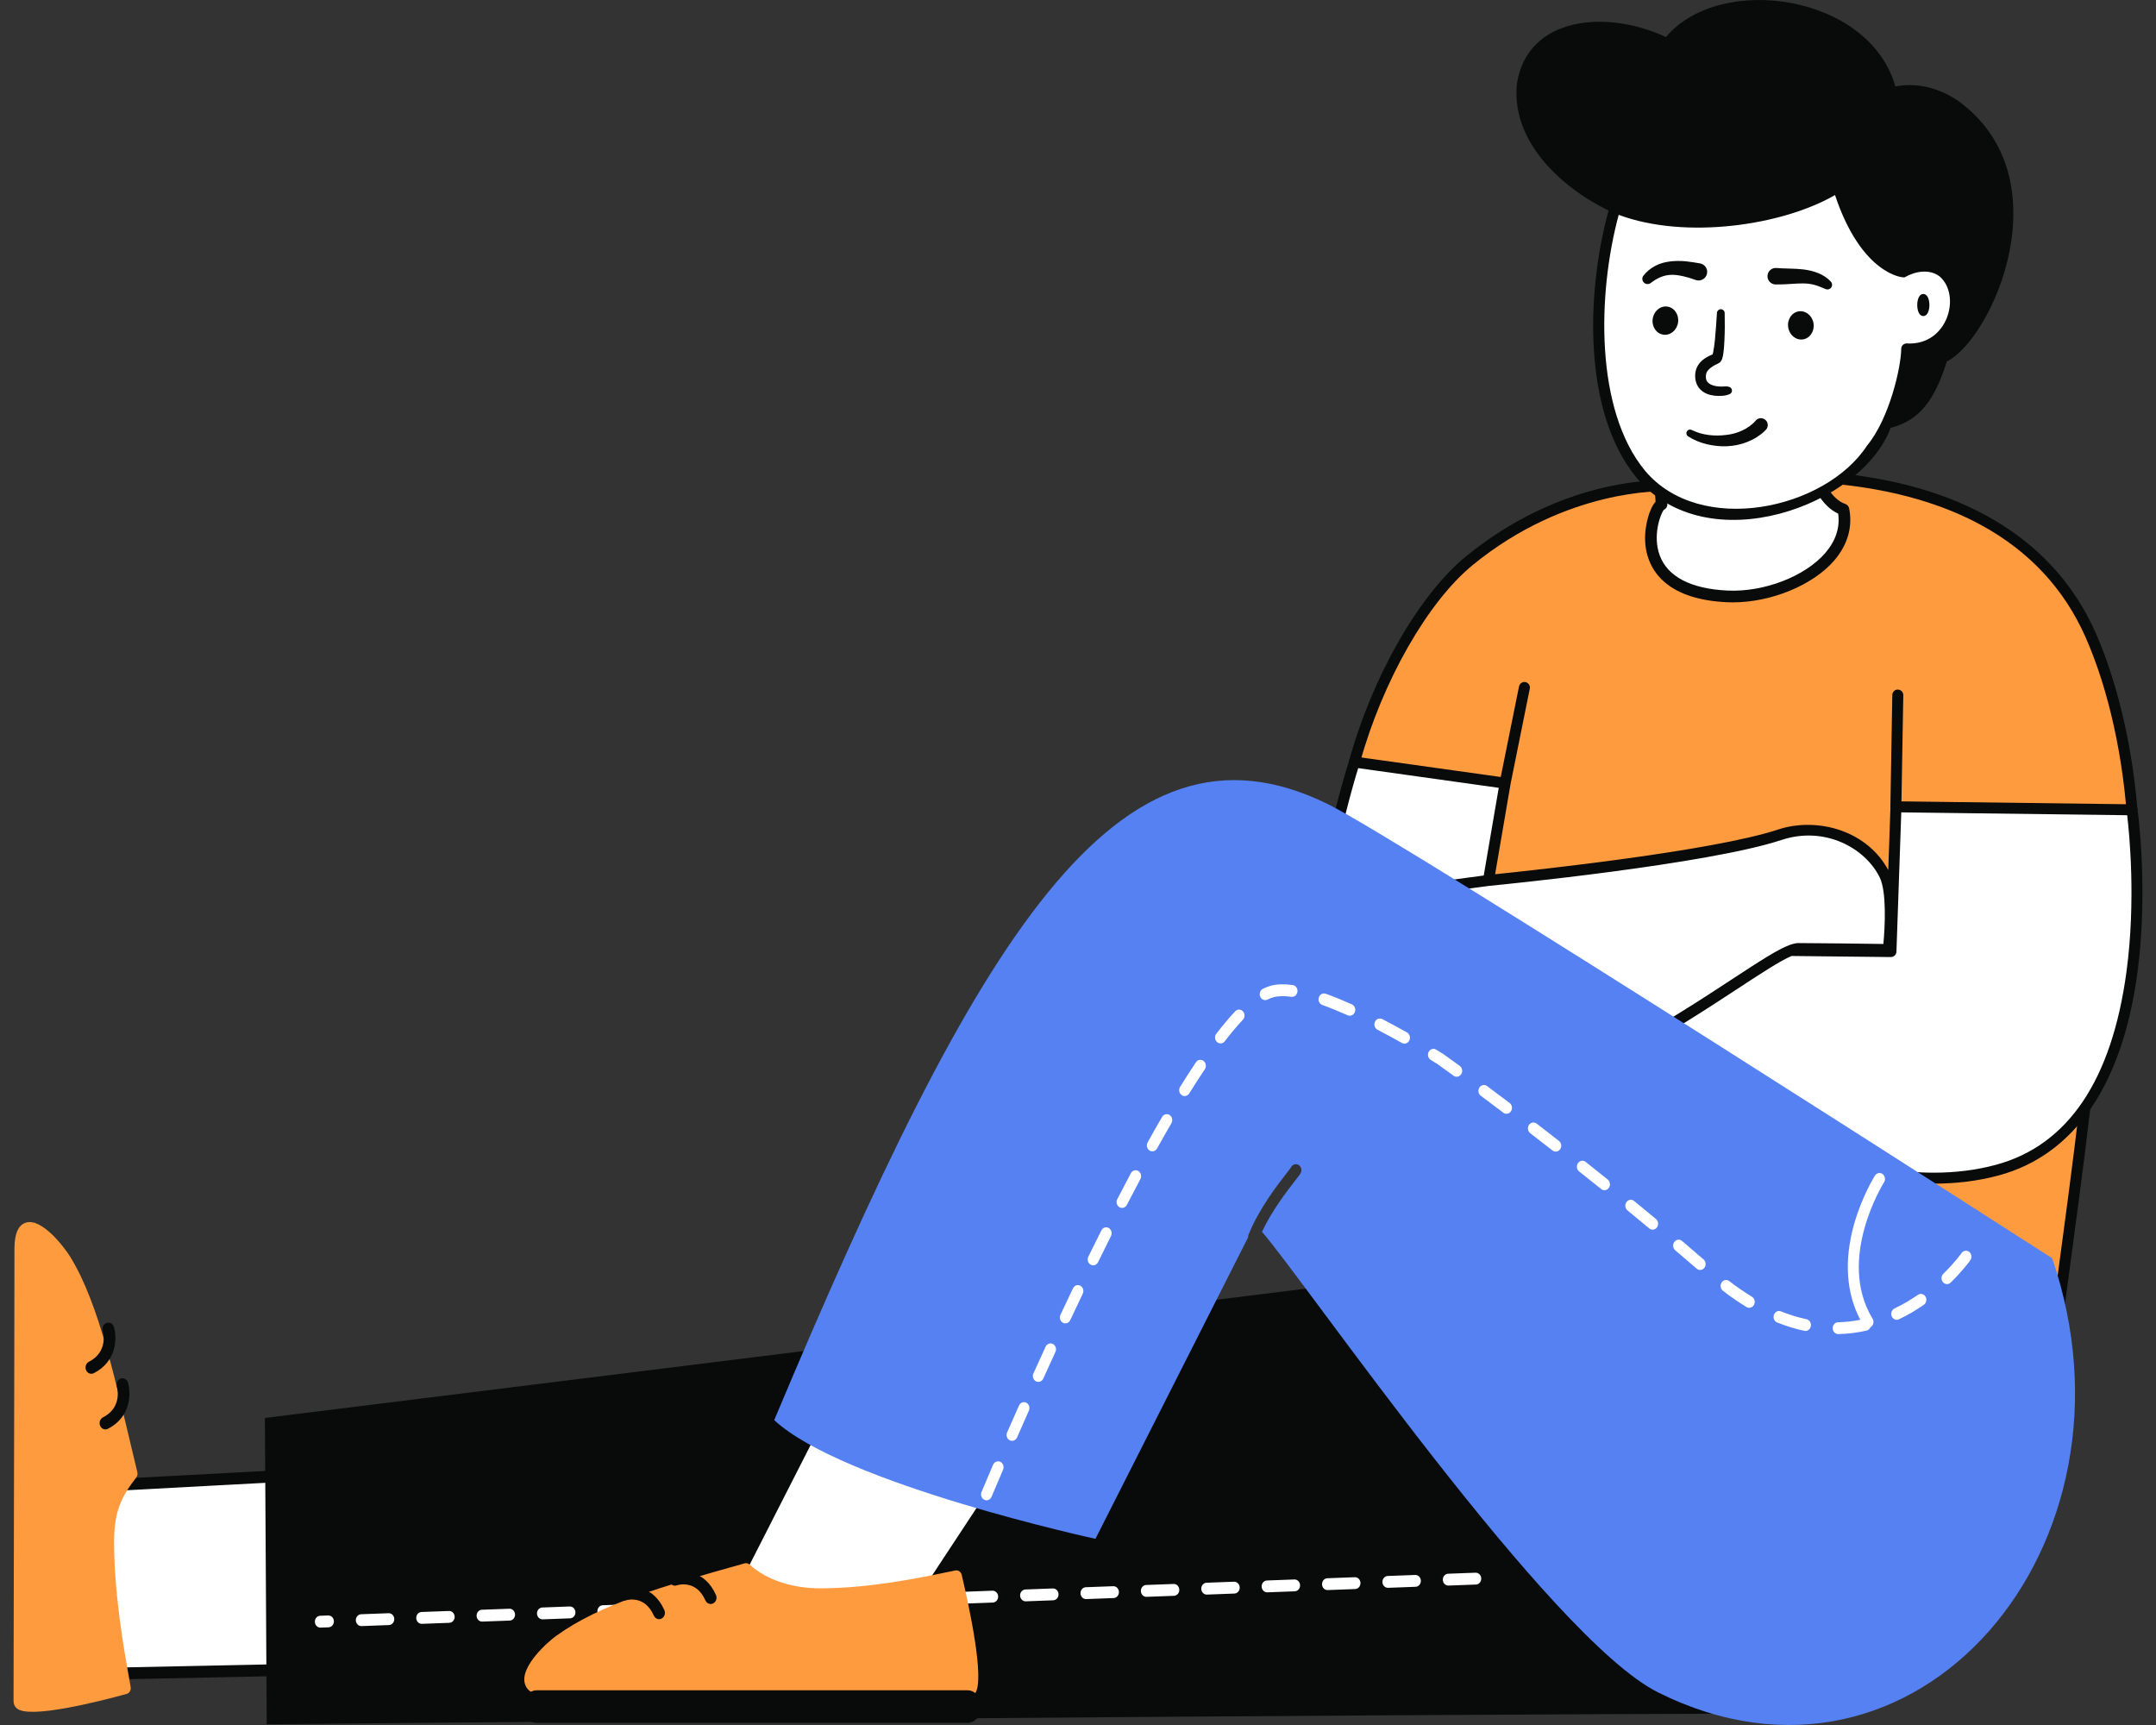 <svg width="95" height="76" viewBox="0 0 95 76" fill="none" xmlns="http://www.w3.org/2000/svg">
<rect x="0" y="0" width="95" height="76" fill="#333333" stroke="none"/>
<path fill-rule="evenodd" clip-rule="evenodd" d="M90.732 58.311C90.9 56.944 92.138 47.937 92.426 42.843C94.479 43.276 94.763 33.937 92.108 27.955C87.879 18.426 73.361 21.405 73.361 21.405C73.361 21.405 69.023 21.202 64.741 24.706C62.827 26.273 60.719 29.771 59.671 33.611C59.999 34.674 63.468 39.435 64.734 40.245C62.778 49.743 61.231 58.311 61.231 58.311C61.231 58.311 86.438 58.704 90.732 58.311Z" fill="#FF9B3F"/>
<path fill-rule="evenodd" clip-rule="evenodd" d="M61.517 58.199C61.793 56.624 63.228 48.758 64.97 40.294C64.991 40.196 64.948 40.096 64.864 40.042C63.642 39.259 60.34 34.707 59.924 33.603C60.919 30.01 62.91 26.517 64.894 24.893C69.048 21.494 73.307 21.644 73.349 21.647C73.37 21.647 73.389 21.646 73.409 21.642C73.445 21.635 77.06 20.909 81.134 21.348C83.514 21.605 85.584 22.203 87.284 23.127C89.397 24.274 90.945 25.931 91.887 28.053C92.919 30.378 93.601 33.483 93.757 36.572C93.897 39.326 93.584 41.605 92.959 42.377C92.754 42.63 92.585 42.63 92.476 42.606C92.406 42.592 92.335 42.608 92.279 42.651C92.222 42.694 92.188 42.759 92.184 42.829C91.935 47.228 90.911 54.289 90.525 57.266C90.483 57.594 90.448 57.86 90.424 58.052C85.958 58.381 64.237 58.288 61.517 58.199ZM90.662 58.519C90.775 58.508 90.866 58.42 90.88 58.307C90.902 58.123 90.946 57.786 91.005 57.328C91.385 54.4 92.381 47.553 92.653 43.095C92.863 43.072 93.105 42.967 93.335 42.682C94.042 41.809 94.389 39.458 94.241 36.547C94.081 33.402 93.384 30.234 92.329 27.857C90.563 23.877 86.705 21.459 81.174 20.866C77.224 20.441 73.7 21.093 73.341 21.162C72.913 21.147 68.753 21.11 64.588 24.519C62.519 26.212 60.449 29.84 59.437 33.548C59.425 33.592 59.426 33.639 59.44 33.683C59.752 34.696 63.034 39.275 64.464 40.352C62.545 49.687 61.008 58.301 60.992 58.39C60.98 58.459 60.998 58.53 61.043 58.584C61.087 58.639 61.153 58.671 61.222 58.674C62.049 58.701 77.892 58.625 86.244 58.625C88.257 58.625 89.834 58.594 90.662 58.519Z" fill="#090A0A"/>
<path fill-rule="evenodd" clip-rule="evenodd" d="M79.34 17.684C79.34 17.684 79.504 21.852 81.226 22.447C81.695 24.79 78.52 26.389 76.107 26.276C71.435 26.056 72.889 22.238 73.211 22.228C73.201 21.749 72.943 18.169 72.943 18.169L79.34 17.684Z" fill="white"/>
<path fill-rule="evenodd" clip-rule="evenodd" d="M80.996 22.631C81.08 23.244 80.89 23.824 80.431 24.359C79.539 25.396 77.726 26.095 76.119 26.019C74.513 25.943 73.481 25.409 73.134 24.473C72.808 23.594 73.167 22.642 73.312 22.464C73.406 22.424 73.47 22.33 73.468 22.223C73.46 21.813 73.278 19.24 73.218 18.406L79.099 17.96C79.167 18.892 79.503 21.936 80.996 22.631ZM76.353 26.539C78.038 26.539 79.882 25.786 80.821 24.695C81.414 24.005 81.641 23.21 81.479 22.397C81.461 22.307 81.397 22.234 81.31 22.204C80.035 21.763 79.641 18.784 79.597 17.674C79.594 17.604 79.563 17.538 79.511 17.492C79.459 17.445 79.39 17.423 79.32 17.427L72.924 17.912C72.782 17.923 72.676 18.046 72.686 18.188C72.689 18.221 72.912 21.326 72.949 22.107C72.668 22.409 72.491 23.149 72.487 23.673C72.481 24.407 72.733 25.048 73.215 25.526C73.828 26.133 74.796 26.472 76.095 26.533C76.18 26.537 76.266 26.539 76.353 26.539Z" fill="#090A0A"/>
<path fill-rule="evenodd" clip-rule="evenodd" d="M59.68 33.574L66.32 34.505L65.586 38.789C65.586 38.789 75.141 37.864 78.423 36.777C80.075 36.23 82.21 36.839 83.046 38.558C83.489 39.468 83.204 41.834 83.204 41.834C83.204 41.834 80.126 41.792 79.247 41.792C79.157 41.792 79.041 41.822 78.902 41.876L83.321 41.924L83.542 35.546L93.943 35.678C93.943 35.678 95.918 49.413 88.013 51.551C80.81 53.5 72.107 46.905 71.427 46.378C68.047 48.138 64.029 49.517 60.245 48.551C55.46 47.33 59.485 34.116 59.68 33.574Z" fill="white"/>
<path fill-rule="evenodd" clip-rule="evenodd" d="M58.805 47.065C59.163 47.741 59.654 48.151 60.305 48.317C66.154 49.81 72.514 45.639 76.313 43.147C77.57 42.323 78.339 41.827 78.846 41.638C78.847 41.637 78.849 41.635 78.85 41.634L78.858 41.634C79.009 41.579 79.137 41.55 79.247 41.55C79.981 41.55 82.265 41.579 82.987 41.589C83.06 40.827 83.133 39.29 82.829 38.664C82.192 37.356 80.399 36.379 78.499 37.007C75.238 38.087 66.054 38.987 65.614 39.03L64.033 39.241C64.022 39.242 64.011 39.243 64.001 39.243C63.881 39.243 63.777 39.154 63.761 39.033C63.743 38.9 63.836 38.779 63.969 38.761L65.378 38.573L66.039 34.71L59.847 33.842C59.639 34.507 59.01 36.696 58.578 39.203C57.946 42.873 58.024 45.592 58.805 47.065ZM85.211 51.666C86.137 51.666 87.057 51.559 87.95 51.318C91.123 50.459 93.058 47.59 93.702 42.79C94.119 39.672 93.824 36.708 93.73 35.917L83.776 35.791L83.563 41.932C83.558 42.063 83.449 42.164 83.318 42.166L78.942 42.119C78.445 42.328 77.566 42.904 76.579 43.552C75.272 44.409 73.668 45.46 71.884 46.418C73.379 47.515 79.42 51.666 85.211 51.666ZM59.453 33.492C59.492 33.385 59.6 33.319 59.714 33.335L66.127 34.233L66.933 30.242C66.96 30.111 67.088 30.026 67.218 30.052C67.349 30.079 67.434 30.206 67.408 30.337L66.558 34.549L65.879 38.517C67.558 38.345 75.463 37.502 78.347 36.548C79.218 36.259 80.229 36.275 81.121 36.59C82.04 36.915 82.774 37.532 83.203 38.335L83.299 35.577C83.298 35.566 83.296 35.556 83.296 35.546L83.381 30.62C83.383 30.486 83.488 30.377 83.627 30.382C83.761 30.384 83.867 30.495 83.865 30.628L83.784 35.307L93.946 35.436C94.065 35.437 94.166 35.525 94.183 35.643C94.188 35.678 94.675 39.153 94.183 42.845C93.522 47.792 91.41 50.883 88.076 51.785C87.139 52.039 86.177 52.148 85.215 52.148C82.13 52.148 79.048 51.022 76.78 49.926C74.077 48.621 72.007 47.119 71.408 46.668C68.804 48.015 65.848 49.116 62.885 49.116C61.983 49.116 61.079 49.014 60.186 48.786C59.405 48.587 58.797 48.084 58.377 47.292C56.3 43.371 59.419 33.586 59.453 33.492Z" fill="#090A0A"/>
<path fill-rule="evenodd" clip-rule="evenodd" d="M13.854 64.953L4.5 65.453L4.543 73.744L13.924 73.548" fill="white"/>
<path fill-rule="evenodd" clip-rule="evenodd" d="M4.543 74.005C4.545 74.005 4.546 74.005 4.548 74.005L13.929 73.809C14.062 73.807 14.168 73.688 14.166 73.543C14.163 73.399 14.054 73.285 13.919 73.287L4.784 73.478L4.744 65.701L13.867 65.214C14 65.207 14.103 65.085 14.096 64.94C14.09 64.796 13.971 64.687 13.843 64.693L4.489 65.192C4.359 65.199 4.258 65.314 4.259 65.454L4.301 73.746C4.301 73.815 4.328 73.882 4.374 73.931C4.419 73.978 4.48 74.005 4.543 74.005Z" fill="#090A0A"/>
<path fill-rule="evenodd" clip-rule="evenodd" d="M5.58 74.631C5.703 74.597 5.78 74.466 5.758 74.332C5.737 74.203 5.708 74.041 5.674 73.849C5.464 72.677 5.029 70.238 5.027 67.926V67.92C5.027 66.558 5.376 65.908 6.004 65.095C6.054 65.03 6.071 64.944 6.052 64.862C5.094 60.894 4.399 57.48 3.085 55.356C2.854 54.982 1.846 53.636 1.133 53.869C0.804 53.977 0.637 54.36 0.637 55.009C0.637 57.377 0.624 62.48 0.613 66.981C0.605 70.624 0.597 73.769 0.597 74.954C0.597 75.079 0.65 75.192 0.745 75.272C1.301 75.738 4.311 74.979 5.58 74.631Z" fill="#FF9B3F"/>
<path fill-rule="evenodd" clip-rule="evenodd" d="M3.768 60.249C3.768 60.145 3.822 60.046 3.915 59.998C4.763 59.563 4.555 58.726 4.529 58.632C4.488 58.486 4.563 58.33 4.698 58.285C4.834 58.24 4.977 58.32 5.02 58.465C5.16 58.94 5.154 59.976 4.136 60.499C4.008 60.565 3.854 60.506 3.793 60.368C3.776 60.33 3.768 60.289 3.768 60.249Z" fill="#090A0A"/>
<path fill-rule="evenodd" clip-rule="evenodd" d="M4.388 62.7C4.388 62.596 4.442 62.497 4.535 62.449C5.383 62.014 5.175 61.177 5.149 61.083C5.107 60.937 5.183 60.782 5.318 60.736C5.454 60.691 5.597 60.771 5.64 60.917C5.779 61.392 5.774 62.428 4.756 62.95C4.628 63.016 4.474 62.958 4.413 62.819C4.396 62.781 4.388 62.74 4.388 62.7Z" fill="#090A0A"/>
<path fill-rule="evenodd" clip-rule="evenodd" d="M90.409 55.544C90.409 55.544 91.25 75.502 78.389 75.502C61.348 75.502 11.753 75.968 11.753 75.968L11.672 62.472L67.707 55.513L90.409 55.544Z" fill="#090A0A"/>
<g style="mix-blend-mode:overlay">
<path fill-rule="evenodd" clip-rule="evenodd" d="M63.817 69.857C63.82 69.857 63.823 69.857 63.825 69.857L65.035 69.812C65.168 69.807 65.273 69.686 65.268 69.542C65.264 69.398 65.151 69.286 65.018 69.29L63.809 69.335C63.675 69.34 63.571 69.461 63.575 69.605C63.58 69.746 63.687 69.857 63.817 69.857ZM61.156 69.956C61.159 69.956 61.162 69.956 61.165 69.956L62.374 69.911C62.508 69.906 62.612 69.785 62.608 69.641C62.603 69.497 62.491 69.385 62.357 69.389L61.148 69.434C61.014 69.439 60.91 69.56 60.914 69.704C60.919 69.845 61.026 69.956 61.156 69.956ZM58.495 70.056C58.498 70.056 58.501 70.055 58.504 70.055L59.713 70.01C59.847 70.005 59.951 69.885 59.947 69.74C59.942 69.596 59.831 69.483 59.696 69.489L58.487 69.534C58.353 69.539 58.249 69.659 58.253 69.803C58.258 69.945 58.365 70.056 58.495 70.056ZM55.834 70.155C55.837 70.155 55.84 70.155 55.843 70.155L57.052 70.11C57.186 70.105 57.29 69.984 57.286 69.84C57.281 69.695 57.168 69.585 57.035 69.588L55.826 69.633C55.692 69.638 55.588 69.759 55.592 69.903C55.597 70.044 55.704 70.155 55.834 70.155ZM53.173 70.254C53.176 70.254 53.179 70.254 53.182 70.254L54.391 70.209C54.525 70.204 54.63 70.083 54.625 69.939C54.62 69.795 54.508 69.683 54.375 69.687L53.165 69.732C53.032 69.737 52.927 69.858 52.932 70.002C52.936 70.143 53.044 70.254 53.173 70.254ZM50.513 70.353C50.515 70.353 50.518 70.353 50.521 70.353L51.73 70.308C51.864 70.303 51.969 70.182 51.964 70.038C51.959 69.894 51.848 69.781 51.714 69.786L50.504 69.831C50.371 69.836 50.266 69.957 50.271 70.101C50.275 70.242 50.383 70.353 50.513 70.353ZM47.852 70.452C47.855 70.452 47.857 70.452 47.86 70.452L49.07 70.407C49.203 70.402 49.308 70.281 49.303 70.137C49.299 69.993 49.186 69.88 49.053 69.885L47.843 69.93C47.71 69.935 47.605 70.056 47.61 70.2C47.614 70.341 47.722 70.452 47.852 70.452ZM45.191 70.551C45.194 70.551 45.197 70.551 45.199 70.551L46.409 70.506C46.542 70.501 46.647 70.38 46.642 70.236C46.638 70.092 46.526 69.981 46.392 69.984L45.182 70.029C45.049 70.034 44.944 70.155 44.949 70.299C44.954 70.44 45.061 70.551 45.191 70.551ZM42.53 70.65C42.533 70.65 42.536 70.65 42.538 70.65L43.748 70.605C43.881 70.6 43.986 70.479 43.981 70.335C43.977 70.191 43.863 70.08 43.731 70.083L42.522 70.129C42.388 70.134 42.283 70.254 42.288 70.398C42.293 70.54 42.4 70.65 42.53 70.65ZM39.869 70.75C39.872 70.75 39.875 70.75 39.877 70.749L41.087 70.704C41.221 70.7 41.325 70.579 41.321 70.434C41.316 70.29 41.203 70.178 41.07 70.183L39.861 70.228C39.727 70.233 39.623 70.353 39.627 70.498C39.632 70.639 39.739 70.75 39.869 70.75ZM37.208 70.849C37.211 70.849 37.214 70.849 37.217 70.849L38.426 70.804C38.56 70.799 38.664 70.678 38.66 70.534C38.655 70.39 38.543 70.276 38.409 70.282L37.2 70.327C37.066 70.332 36.962 70.453 36.966 70.597C36.971 70.738 37.078 70.849 37.208 70.849ZM34.547 70.948C34.55 70.948 34.553 70.948 34.556 70.948L35.765 70.903C35.899 70.898 36.004 70.777 35.999 70.633C35.994 70.489 35.883 70.378 35.748 70.381L34.539 70.426C34.406 70.431 34.301 70.552 34.306 70.696C34.31 70.837 34.417 70.948 34.547 70.948ZM31.886 71.047C31.889 71.047 31.892 71.047 31.895 71.047L33.104 71.002C33.238 70.997 33.343 70.876 33.338 70.732C33.333 70.588 33.223 70.476 33.088 70.48L31.878 70.525C31.744 70.53 31.64 70.651 31.645 70.795C31.649 70.936 31.756 71.047 31.886 71.047ZM29.226 71.146C29.228 71.146 29.231 71.146 29.234 71.146L30.444 71.101C30.577 71.096 30.682 70.975 30.677 70.831C30.672 70.687 30.563 70.575 30.427 70.579L29.217 70.624C29.084 70.629 28.979 70.75 28.984 70.894C28.988 71.035 29.096 71.146 29.226 71.146ZM26.565 71.246C26.567 71.246 26.57 71.246 26.573 71.245L27.783 71.2C27.916 71.195 28.021 71.075 28.016 70.93C28.012 70.786 27.898 70.673 27.766 70.678L26.556 70.724C26.423 70.729 26.318 70.85 26.323 70.993C26.327 71.135 26.435 71.246 26.565 71.246ZM23.904 71.345C23.907 71.345 23.91 71.345 23.912 71.345L25.122 71.3C25.255 71.294 25.36 71.174 25.355 71.03C25.351 70.885 25.238 70.775 25.105 70.778L23.896 70.823C23.762 70.828 23.657 70.948 23.662 71.093C23.666 71.234 23.774 71.345 23.904 71.345ZM21.243 71.444C21.246 71.444 21.249 71.444 21.251 71.444L22.461 71.399C22.595 71.394 22.699 71.273 22.695 71.129C22.69 70.984 22.578 70.873 22.444 70.877L21.235 70.922C21.101 70.927 20.997 71.048 21.001 71.192C21.006 71.333 21.113 71.444 21.243 71.444ZM18.582 71.543C18.585 71.543 18.588 71.543 18.59 71.543L19.8 71.498C19.934 71.493 20.038 71.372 20.034 71.228C20.029 71.084 19.918 70.971 19.783 70.976L18.574 71.021C18.44 71.026 18.336 71.147 18.34 71.291C18.345 71.432 18.452 71.543 18.582 71.543ZM15.921 71.642C15.924 71.642 15.927 71.642 15.93 71.642L17.139 71.597C17.273 71.592 17.377 71.471 17.373 71.327C17.368 71.183 17.258 71.07 17.122 71.075L15.913 71.12C15.779 71.125 15.675 71.246 15.679 71.39C15.684 71.531 15.791 71.642 15.921 71.642ZM14.116 71.709C14.119 71.709 14.122 71.709 14.125 71.709L14.478 71.696C14.612 71.691 14.716 71.57 14.712 71.426C14.707 71.282 14.598 71.171 14.461 71.174L14.108 71.187C13.974 71.192 13.87 71.313 13.874 71.457C13.879 71.599 13.986 71.709 14.116 71.709Z" fill="white"/>
</g>
<path fill-rule="evenodd" clip-rule="evenodd" d="M36.07 62.434L32.041 70.338L40.065 71.389L43.574 66.062" fill="white"/>
<path fill-rule="evenodd" clip-rule="evenodd" d="M40.065 71.65C40.143 71.65 40.217 71.609 40.262 71.54L43.771 66.213C43.849 66.096 43.823 65.933 43.714 65.849C43.605 65.766 43.454 65.793 43.377 65.911L39.951 71.111L32.426 70.125L36.282 62.559C36.346 62.433 36.304 62.274 36.186 62.205C36.069 62.135 35.922 62.181 35.858 62.308L31.829 70.212C31.79 70.288 31.789 70.379 31.826 70.457C31.862 70.534 31.932 70.586 32.012 70.597L40.036 71.648C40.046 71.649 40.055 71.65 40.065 71.65Z" fill="#090A0A"/>
<path fill-rule="evenodd" clip-rule="evenodd" d="M42.376 69.384C42.345 69.251 42.224 69.167 42.099 69.191C41.98 69.214 41.829 69.245 41.652 69.282C40.565 69.508 38.303 69.977 36.16 69.979H36.154C34.892 69.979 33.781 69.607 33.027 68.93C32.968 68.876 32.887 68.857 32.812 68.878C29.133 69.911 26.475 70.657 24.505 72.074C24.159 72.323 22.91 73.41 23.127 74.179C23.226 74.535 23.582 74.715 24.183 74.715C26.379 74.715 31.11 74.728 35.284 74.74C38.661 74.749 41.578 74.758 42.676 74.758C42.792 74.758 42.897 74.701 42.971 74.598C43.403 73.998 42.699 70.751 42.376 69.384Z" fill="#FF9B3F"/>
<path fill-rule="evenodd" clip-rule="evenodd" d="M42.632 75.907H23.651C23.336 75.907 23.08 75.631 23.08 75.291V75.087C23.08 74.747 23.336 74.471 23.651 74.471H42.632C42.947 74.471 43.203 74.747 43.203 75.087V75.291C43.203 75.631 42.947 75.907 42.632 75.907Z" fill="#090A0A"/>
<path fill-rule="evenodd" clip-rule="evenodd" d="M29.042 71.338C28.946 71.338 28.853 71.279 28.809 71.179C28.405 70.264 27.63 70.488 27.542 70.517C27.407 70.561 27.263 70.48 27.221 70.334C27.179 70.188 27.253 70.034 27.388 69.987C27.828 69.837 28.789 69.842 29.274 70.941C29.335 71.079 29.281 71.245 29.152 71.311C29.117 71.329 29.079 71.338 29.042 71.338Z" fill="#090A0A"/>
<path fill-rule="evenodd" clip-rule="evenodd" d="M31.315 70.669C31.218 70.669 31.126 70.611 31.082 70.511C30.678 69.596 29.902 69.82 29.815 69.849C29.68 69.893 29.536 69.811 29.494 69.666C29.452 69.52 29.526 69.365 29.661 69.319C30.102 69.168 31.062 69.174 31.547 70.272C31.608 70.41 31.553 70.576 31.425 70.642C31.389 70.66 31.352 70.669 31.315 70.669Z" fill="#090A0A"/>
<path fill-rule="evenodd" clip-rule="evenodd" d="M90.426 55.436C94.746 68.08 84.449 80.244 73.062 74.565C68.296 72.188 57.43 56.337 55.606 54.271C56.053 53.318 56.734 52.445 57.08 52.001C57.264 51.767 57.307 51.711 57.33 51.636C57.373 51.499 57.304 51.352 57.177 51.306C57.062 51.264 56.937 51.322 56.884 51.437C56.861 51.472 56.784 51.57 56.71 51.665C56.308 52.181 55.471 53.253 55.013 54.404C54.998 54.441 54.993 54.48 54.994 54.517L48.269 67.798C48.269 67.798 37.133 65.379 34.114 62.567C43.034 41.328 49.227 30.859 58.505 35.426C61.874 37.084 90.426 55.436 90.426 55.436Z" fill="#5581F3"/>
<g style="mix-blend-mode:overlay">
<path fill-rule="evenodd" clip-rule="evenodd" d="M55.645 43.567C55.772 43.503 55.895 43.455 56.013 43.424C56.271 43.357 56.588 43.349 56.96 43.399C57.093 43.417 57.187 43.547 57.17 43.691C57.154 43.834 57.033 43.935 56.9 43.917C56.588 43.875 56.326 43.88 56.127 43.932C56.04 43.954 55.948 43.99 55.851 44.039C55.818 44.056 55.783 44.064 55.748 44.064C55.658 44.064 55.571 44.009 55.529 43.914C55.472 43.783 55.525 43.628 55.645 43.567ZM54.768 44.559C54.674 44.456 54.521 44.455 54.426 44.556C54.164 44.833 53.885 45.166 53.594 45.544C53.509 45.655 53.523 45.819 53.626 45.911C53.671 45.952 53.726 45.971 53.78 45.971C53.85 45.971 53.919 45.939 53.967 45.877C54.247 45.512 54.516 45.193 54.765 44.928C54.861 44.827 54.862 44.662 54.768 44.559ZM60.907 44.898C61.259 45.081 61.626 45.279 61.997 45.488C62.116 45.555 62.162 45.713 62.1 45.841C62.057 45.93 61.972 45.981 61.885 45.981C61.847 45.981 61.809 45.971 61.773 45.951C61.406 45.745 61.044 45.549 60.697 45.369C60.576 45.306 60.526 45.151 60.584 45.02C60.642 44.89 60.786 44.836 60.907 44.898ZM72.005 52.913C72.323 53.173 72.644 53.438 72.968 53.708C73.074 53.797 73.093 53.96 73.011 54.075C72.964 54.141 72.892 54.176 72.82 54.176C72.768 54.176 72.716 54.158 72.672 54.122C72.349 53.853 72.029 53.588 71.712 53.329C71.606 53.241 71.585 53.078 71.666 52.963C71.747 52.848 71.899 52.826 72.005 52.913ZM68.693 50.266C68.352 50 68.023 49.745 67.708 49.502C67.599 49.419 67.448 49.446 67.37 49.563C67.293 49.681 67.318 49.844 67.427 49.928C67.742 50.17 68.07 50.424 68.409 50.688C68.452 50.722 68.501 50.738 68.551 50.738C68.626 50.738 68.7 50.7 68.747 50.63C68.825 50.513 68.801 50.35 68.693 50.266ZM65.524 47.849C65.827 48.074 66.16 48.324 66.52 48.596C66.629 48.679 66.656 48.842 66.579 48.96C66.532 49.032 66.457 49.071 66.38 49.071C66.333 49.071 66.284 49.056 66.242 49.024C65.883 48.752 65.551 48.503 65.249 48.278C65.139 48.197 65.112 48.034 65.188 47.915C65.263 47.797 65.414 47.767 65.524 47.849ZM63.607 46.446C63.607 46.446 63.49 46.371 63.284 46.245C63.167 46.173 63.019 46.217 62.953 46.342C62.887 46.468 62.928 46.627 63.044 46.698C63.221 46.807 63.331 46.877 63.355 46.892C63.355 46.892 63.355 46.892 63.355 46.892C63.394 46.92 63.639 47.094 64.051 47.395C64.093 47.425 64.14 47.44 64.186 47.44C64.264 47.44 64.34 47.399 64.387 47.325C64.462 47.205 64.433 47.043 64.322 46.962C63.927 46.674 63.684 46.501 63.629 46.462L63.629 46.461V46.461L63.622 46.457L63.622 46.457C63.617 46.453 63.612 46.45 63.607 46.446ZM69.868 51.19C70.186 51.443 70.511 51.702 70.843 51.969C70.95 52.055 70.972 52.219 70.892 52.334C70.844 52.403 70.772 52.439 70.698 52.439C70.647 52.439 70.597 52.422 70.553 52.387C70.223 52.121 69.899 51.862 69.581 51.611C69.474 51.525 69.451 51.362 69.53 51.246C69.609 51.13 69.76 51.105 69.868 51.19ZM81.972 58.148C81.648 58.211 81.319 58.248 80.992 58.256C80.858 58.258 80.752 58.378 80.754 58.522C80.757 58.664 80.865 58.778 80.996 58.778C80.997 58.778 80.998 58.778 80.999 58.778C81 58.778 81.001 58.778 81.001 58.778C81.418 58.768 81.836 58.717 82.246 58.624C82.327 58.606 82.389 58.546 82.419 58.47C82.42 58.469 82.421 58.469 82.422 58.468L82.424 58.467C82.426 58.467 82.427 58.466 82.429 58.465C82.433 58.463 82.438 58.461 82.442 58.458C82.554 58.379 82.585 58.217 82.511 58.097C80.906 55.467 82.995 52.123 83.016 52.09C83.092 51.971 83.064 51.808 82.954 51.727C82.844 51.645 82.693 51.675 82.617 51.794C82.594 51.831 82.037 52.715 81.689 53.963C81.251 55.534 81.35 56.974 81.972 58.148ZM74.116 54.674C74.431 54.941 74.748 55.213 75.065 55.488C75.169 55.578 75.186 55.742 75.103 55.855C75.055 55.919 74.984 55.952 74.914 55.952C74.861 55.952 74.807 55.934 74.762 55.895C74.446 55.621 74.13 55.351 73.816 55.084C73.711 54.994 73.693 54.83 73.776 54.717C73.858 54.604 74.011 54.584 74.116 54.674ZM86.771 55.157C86.664 55.07 86.513 55.093 86.432 55.208C86.429 55.212 86.145 55.614 85.629 56.12C85.53 56.218 85.522 56.382 85.612 56.489C85.66 56.546 85.726 56.575 85.792 56.575C85.85 56.575 85.908 56.553 85.954 56.507C86.507 55.965 86.806 55.539 86.819 55.522C86.899 55.407 86.878 55.243 86.771 55.157ZM76.198 56.444C76.529 56.699 76.865 56.93 77.195 57.131C77.312 57.202 77.353 57.361 77.287 57.487C77.243 57.572 77.161 57.62 77.076 57.62C77.036 57.62 76.995 57.609 76.957 57.586C76.612 57.376 76.262 57.134 75.917 56.869C75.808 56.785 75.783 56.622 75.86 56.504C75.938 56.387 76.089 56.36 76.198 56.444ZM79.6 58.121C79.228 58.042 78.849 57.926 78.475 57.776C78.349 57.726 78.21 57.795 78.164 57.93C78.117 58.065 78.181 58.215 78.306 58.266C78.705 58.425 79.108 58.549 79.506 58.634C79.522 58.637 79.538 58.639 79.553 58.639C79.667 58.639 79.768 58.553 79.79 58.428C79.817 58.287 79.731 58.15 79.6 58.121ZM83.478 57.648C83.827 57.482 84.174 57.28 84.509 57.048C84.622 56.97 84.772 57.005 84.844 57.127C84.916 57.248 84.883 57.409 84.771 57.487C84.415 57.734 84.046 57.949 83.673 58.126C83.641 58.141 83.608 58.148 83.576 58.148C83.483 58.148 83.394 58.09 83.354 57.993C83.3 57.861 83.356 57.706 83.478 57.648ZM46.397 59.215C46.277 59.15 46.132 59.203 46.073 59.332C45.887 59.735 45.708 60.128 45.536 60.508C45.477 60.638 45.527 60.794 45.647 60.857C45.681 60.875 45.717 60.884 45.753 60.884C45.843 60.884 45.929 60.83 45.971 60.737C46.142 60.358 46.321 59.966 46.506 59.564C46.566 59.435 46.517 59.279 46.397 59.215ZM47.28 56.76C47.342 56.632 47.488 56.581 47.606 56.648C47.725 56.714 47.772 56.871 47.71 56.999C47.523 57.391 47.339 57.78 47.158 58.163C47.116 58.253 47.031 58.306 46.942 58.306C46.906 58.306 46.868 58.297 46.833 58.277C46.714 58.212 46.666 58.055 46.727 57.926C46.907 57.542 47.092 57.153 47.28 56.76ZM45.223 61.801C45.102 61.739 44.958 61.794 44.9 61.924C44.713 62.344 44.538 62.741 44.377 63.108C44.32 63.238 44.371 63.394 44.492 63.456C44.526 63.473 44.561 63.481 44.596 63.481C44.686 63.481 44.773 63.425 44.815 63.331C44.975 62.965 45.149 62.569 45.336 62.15C45.394 62.02 45.343 61.864 45.223 61.801ZM48.529 54.21C48.592 54.083 48.739 54.035 48.857 54.104C48.974 54.173 49.018 54.331 48.954 54.458C48.762 54.842 48.571 55.226 48.383 55.61C48.34 55.698 48.256 55.749 48.169 55.749C48.131 55.749 48.092 55.739 48.056 55.718C47.938 55.651 47.893 55.493 47.956 55.365C48.144 54.981 48.335 54.595 48.529 54.21ZM43.758 64.534C43.503 65.129 43.328 65.546 43.25 65.732C43.195 65.863 43.249 66.018 43.371 66.077C43.403 66.093 43.437 66.1 43.47 66.1C43.562 66.1 43.651 66.043 43.691 65.947C43.769 65.762 43.943 65.346 44.198 64.753C44.254 64.623 44.201 64.467 44.08 64.407C43.959 64.346 43.815 64.403 43.758 64.534ZM49.83 51.689C49.896 51.564 50.044 51.521 50.16 51.593C50.276 51.665 50.316 51.824 50.249 51.949C50.05 52.324 49.851 52.703 49.653 53.085C49.609 53.171 49.527 53.219 49.442 53.219C49.402 53.219 49.361 53.208 49.324 53.186C49.207 53.116 49.166 52.956 49.231 52.831C49.429 52.447 49.629 52.065 49.83 51.689ZM51.538 49.127C51.425 49.051 51.276 49.088 51.205 49.21C51 49.564 50.785 49.94 50.569 50.33C50.5 50.454 50.537 50.614 50.652 50.689C50.691 50.714 50.733 50.726 50.776 50.726C50.858 50.726 50.938 50.681 50.984 50.599C51.199 50.212 51.412 49.838 51.615 49.487C51.686 49.365 51.652 49.204 51.538 49.127ZM58.417 43.782C58.771 43.909 59.158 44.066 59.568 44.249C59.691 44.304 59.75 44.457 59.699 44.59C59.66 44.691 59.57 44.751 59.475 44.751C59.444 44.751 59.413 44.745 59.383 44.731C58.983 44.553 58.607 44.4 58.265 44.278C58.138 44.232 58.069 44.085 58.111 43.948C58.153 43.811 58.29 43.737 58.417 43.782ZM53.034 46.743C52.926 46.659 52.775 46.685 52.696 46.802C52.472 47.136 52.238 47.5 51.999 47.885C51.925 48.004 51.955 48.166 52.066 48.247C52.107 48.277 52.154 48.291 52.2 48.291C52.278 48.291 52.355 48.25 52.401 48.175C52.637 47.796 52.868 47.437 53.089 47.108C53.167 46.991 53.143 46.828 53.034 46.743Z" fill="white"/>
</g>
<path fill-rule="evenodd" clip-rule="evenodd" d="M70.724 11.035C71.606 5.644 74.24 5.486 79.156 5.856C81.465 6.029 84.347 8.12 84.089 11.909C85.438 11.392 86.195 12.243 86.149 13.259C86.108 14.171 85.695 15.373 84.016 15.373C83.854 18.156 82.037 22.64 76.332 22.64C70.507 22.64 69.96 15.71 70.724 11.035Z" fill="white"/>
<path fill-rule="evenodd" clip-rule="evenodd" d="M72.483 20.736C74.909 23.637 80.422 22.464 82.272 19.627C83.259 18.432 83.769 16.163 83.775 15.359C83.776 15.231 83.888 15.131 84.016 15.131C85.828 15.241 86.432 13.009 85.465 12.178C85.012 11.837 84.389 11.951 83.927 12.216C83.859 12.255 82.027 12.105 80.856 8.593C78.574 9.921 74.294 10.572 71.325 9.466C70.38 12.96 70.279 18.066 72.483 20.736ZM66.844 3.663C67.31 0.753 70.738 0.392 73.406 1.632C75.816 -1.22 82.384 -0.233 83.514 3.809C84.424 3.633 85.387 3.847 86.251 4.422C90.996 7.82 87.778 14.944 85.783 15.925C85.268 17.569 84.612 18.521 83.305 18.852C82.047 22.267 75.243 24.791 72.114 21.049C69.757 18.194 69.871 12.954 70.879 9.278C68.584 8.149 66.571 6.089 66.844 3.663ZM84.747 12.953C85.105 12.941 85.105 13.937 84.747 13.924C84.39 13.937 84.39 12.941 84.747 12.953Z" fill="#090A0A"/>
<path fill-rule="evenodd" clip-rule="evenodd" d="M72.417 12.14C72.555 11.969 72.734 11.816 72.944 11.709C73.153 11.598 73.388 11.542 73.614 11.516C73.842 11.49 74.065 11.492 74.28 11.513C74.495 11.534 74.704 11.568 74.91 11.605C74.931 11.609 74.955 11.615 74.976 11.623C75.172 11.695 75.273 11.913 75.2 12.11C75.128 12.307 74.909 12.407 74.713 12.335C74.535 12.269 74.356 12.213 74.179 12.173C74.002 12.134 73.826 12.104 73.657 12.108C73.317 12.114 73.027 12.245 72.741 12.465L72.737 12.468C72.655 12.531 72.537 12.533 72.452 12.464C72.353 12.384 72.337 12.239 72.417 12.14ZM78.727 11.829C78.572 11.825 78.422 11.821 78.277 11.807C78.077 11.789 77.9 11.937 77.882 12.136C77.864 12.336 78.011 12.513 78.211 12.531C78.219 12.532 78.228 12.532 78.236 12.533L78.242 12.533C78.476 12.537 78.702 12.523 78.918 12.509C79.095 12.498 79.265 12.486 79.427 12.487C79.607 12.487 79.777 12.504 79.941 12.549C80.105 12.593 80.262 12.659 80.433 12.732L80.442 12.736C80.546 12.78 80.667 12.732 80.711 12.627C80.744 12.551 80.726 12.465 80.673 12.408C80.524 12.246 80.331 12.119 80.12 12.034C79.909 11.948 79.685 11.898 79.47 11.871C79.285 11.848 79.106 11.842 78.934 11.836H78.934C78.905 11.835 78.876 11.834 78.848 11.833C78.807 11.832 78.766 11.83 78.727 11.829H78.727ZM73.941 14.207C73.99 13.866 73.78 13.552 73.471 13.508C73.162 13.463 72.872 13.704 72.823 14.045C72.773 14.387 72.983 14.7 73.292 14.745C73.601 14.789 73.891 14.549 73.941 14.207ZM76.048 17.417C76.103 17.405 76.143 17.393 76.213 17.363C76.299 17.327 76.339 17.227 76.302 17.142C76.28 17.091 76.237 17.056 76.187 17.044L76.122 17.028C76.095 17.021 76.037 17.023 75.993 17.026L75.981 17.026C75.938 17.029 75.908 17.031 75.864 17.031C75.775 17.032 75.688 17.026 75.606 17.011C75.441 16.982 75.299 16.914 75.233 16.823C75.198 16.778 75.177 16.725 75.169 16.66C75.16 16.596 75.165 16.515 75.182 16.458C75.212 16.346 75.304 16.251 75.444 16.157C75.513 16.111 75.59 16.068 75.673 16.03L75.704 16.015L75.722 16.006C75.741 15.997 75.765 15.982 75.776 15.972C75.787 15.962 75.799 15.951 75.809 15.94L75.829 15.915C75.865 15.862 75.875 15.831 75.885 15.802C75.887 15.796 75.889 15.79 75.891 15.783C75.911 15.717 75.921 15.662 75.93 15.608C75.963 15.393 75.974 15.194 75.984 14.991C76.003 14.588 76.004 14.191 75.995 13.79C75.993 13.696 75.915 13.621 75.82 13.623C75.731 13.625 75.659 13.695 75.654 13.783L75.654 13.785C75.63 14.177 75.602 14.572 75.566 14.961C75.546 15.153 75.523 15.35 75.487 15.525C75.48 15.557 75.472 15.586 75.464 15.612C75.372 15.65 75.279 15.693 75.187 15.748C75.089 15.808 74.989 15.881 74.903 15.981C74.816 16.079 74.748 16.21 74.717 16.344C74.688 16.48 74.687 16.601 74.708 16.733C74.729 16.863 74.786 17.001 74.877 17.109C74.967 17.219 75.083 17.296 75.199 17.346C75.316 17.395 75.432 17.419 75.546 17.433C75.66 17.446 75.772 17.447 75.882 17.439C75.933 17.435 75.999 17.429 76.048 17.417ZM74.542 18.944L74.544 18.945C75.01 19.176 75.553 19.228 76.064 19.162C76.316 19.134 76.561 19.068 76.783 18.96C76.895 18.907 77.001 18.844 77.099 18.772C77.147 18.737 77.194 18.699 77.238 18.659C77.244 18.654 77.25 18.648 77.256 18.642C77.271 18.628 77.286 18.614 77.3 18.599C77.319 18.581 77.341 18.554 77.347 18.547C77.352 18.54 77.359 18.532 77.365 18.524C77.478 18.4 77.669 18.391 77.793 18.503C77.918 18.615 77.927 18.806 77.815 18.931L77.812 18.934C77.771 18.979 77.746 19.003 77.713 19.032C77.688 19.055 77.663 19.076 77.637 19.097C77.631 19.102 77.625 19.107 77.619 19.112C77.555 19.162 77.49 19.208 77.424 19.251C77.29 19.337 77.149 19.408 77.004 19.466C76.715 19.585 76.407 19.645 76.103 19.66C75.8 19.675 75.503 19.64 75.21 19.572C74.918 19.502 74.636 19.387 74.383 19.226C74.314 19.182 74.287 19.092 74.324 19.017C74.364 18.936 74.462 18.904 74.542 18.944ZM79.911 14.254C79.861 13.913 79.571 13.672 79.262 13.717C78.953 13.761 78.743 14.074 78.793 14.416C78.842 14.758 79.132 14.998 79.441 14.954C79.75 14.909 79.96 14.596 79.911 14.254Z" fill="#090A0A"/>
</svg>
